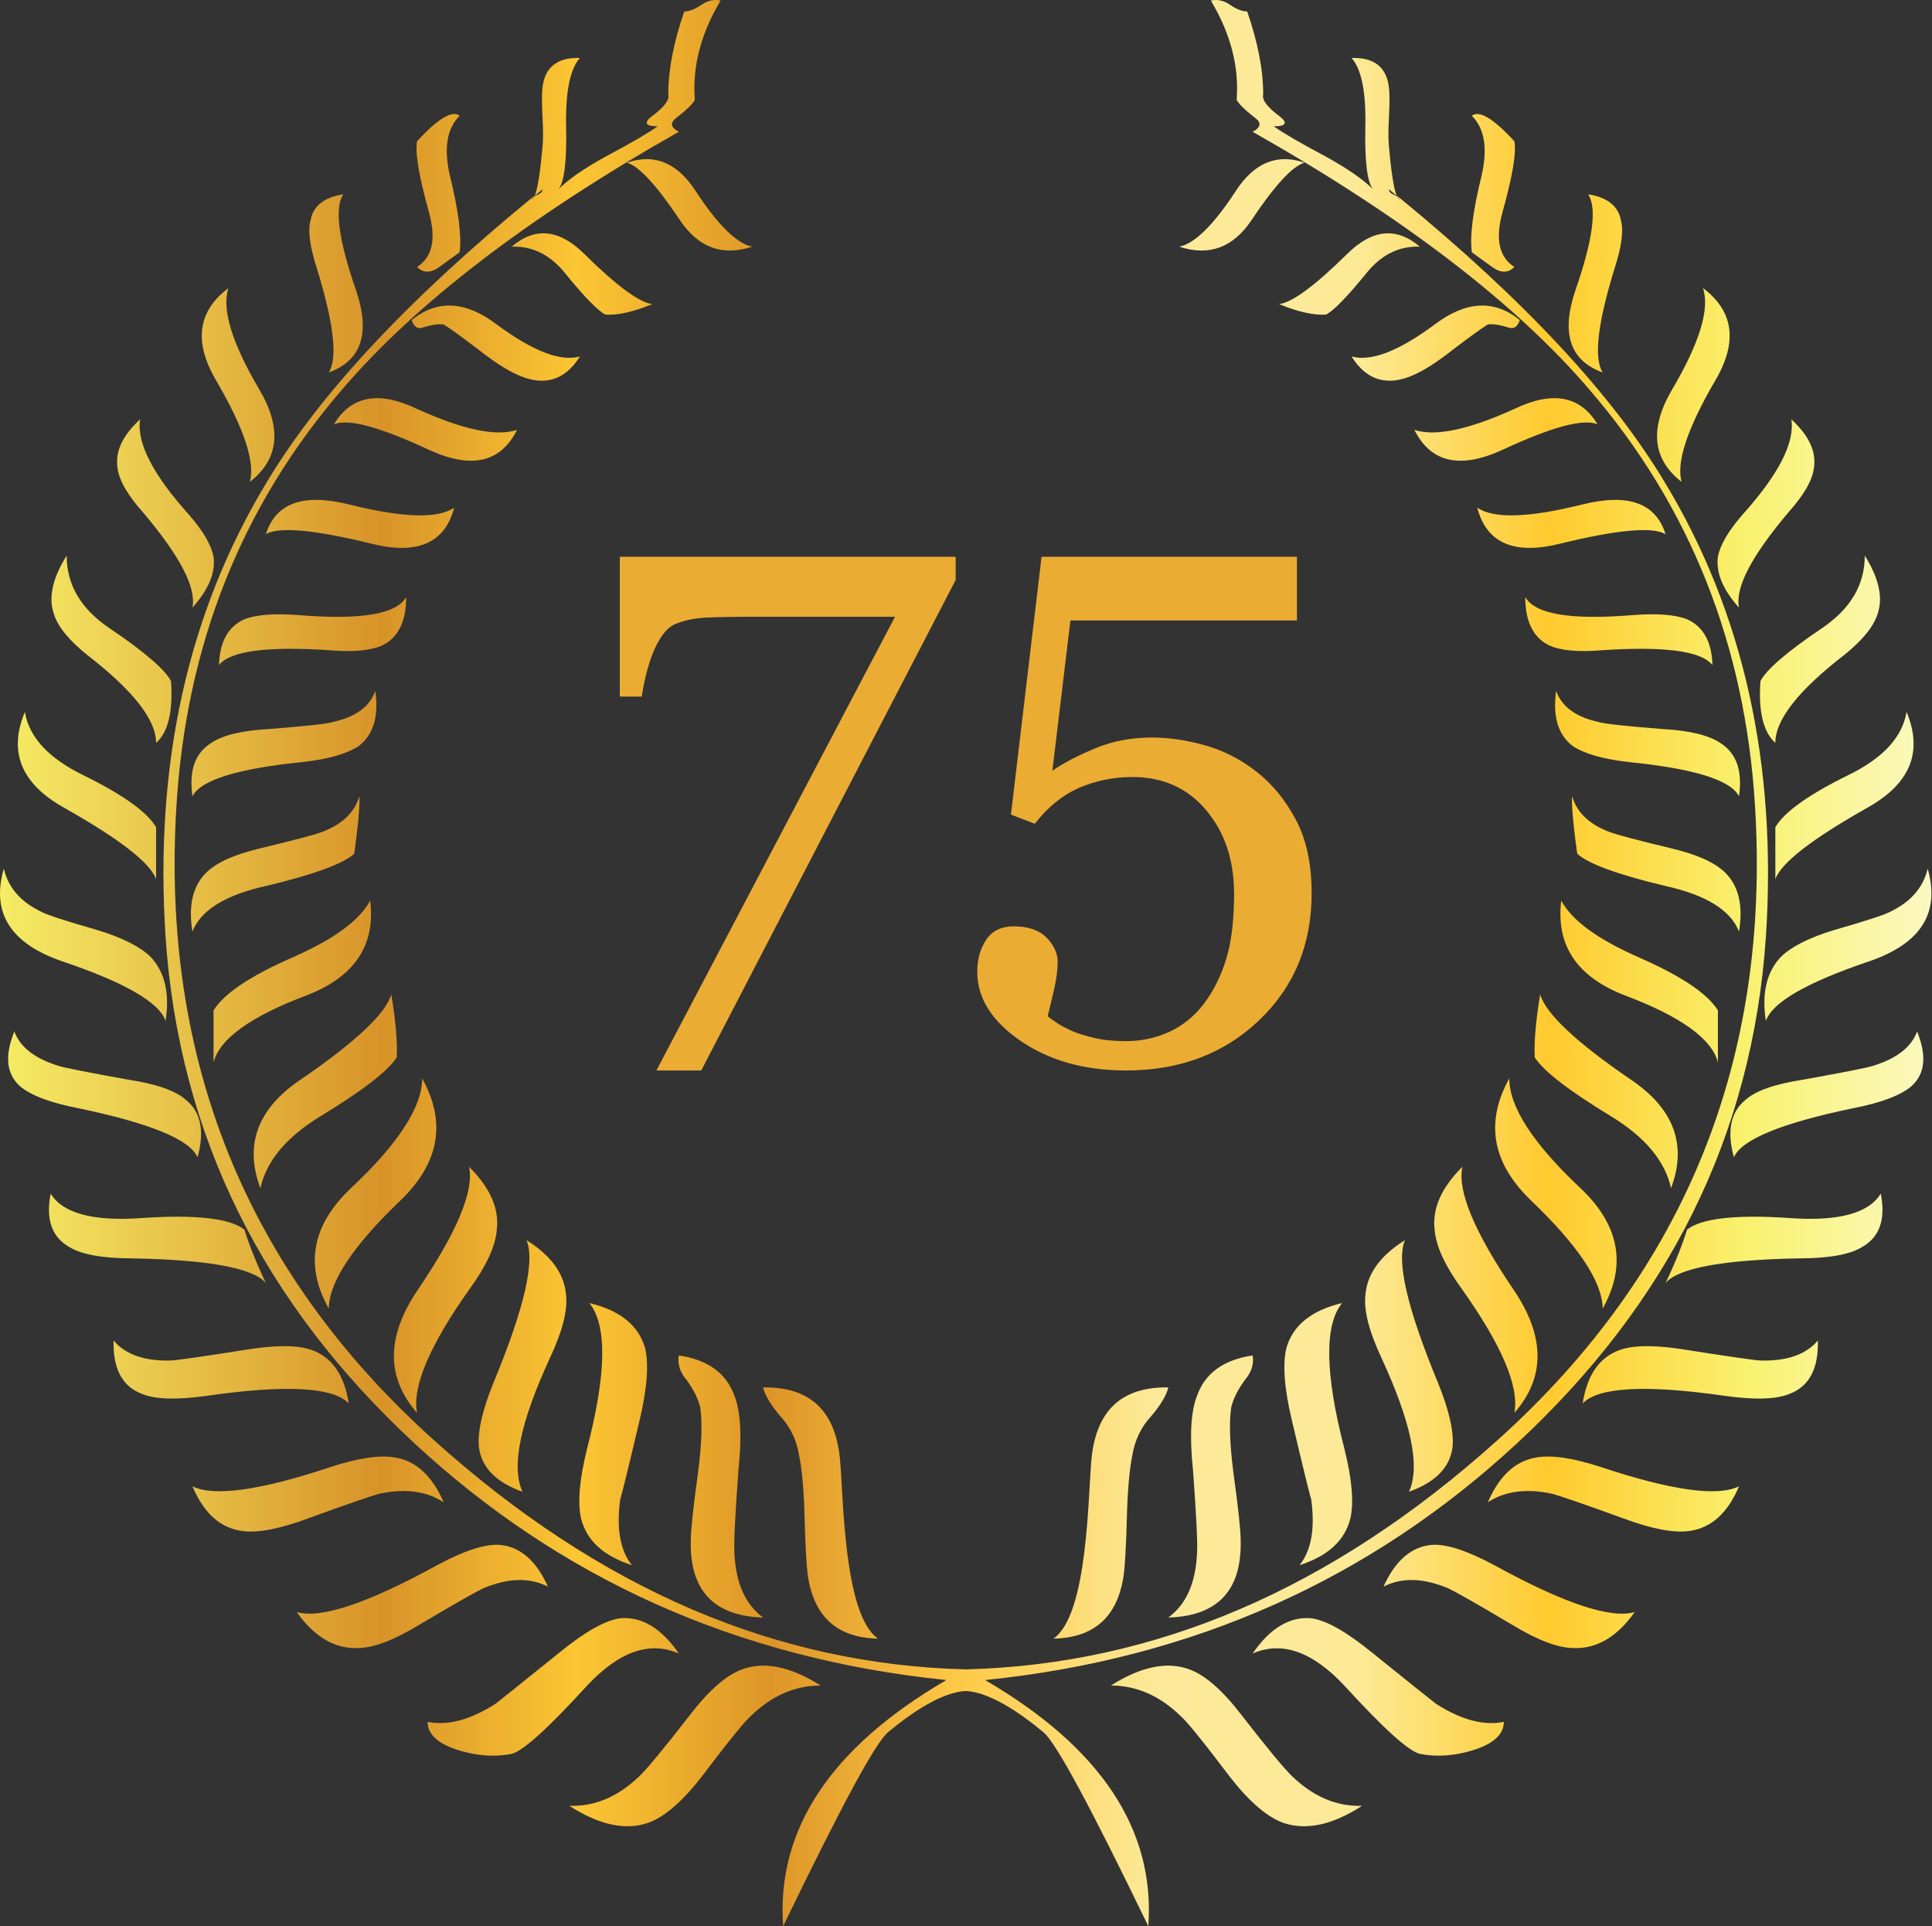 <?xml version="1.0" encoding="UTF-8" standalone="no"?><!DOCTYPE svg PUBLIC "-//W3C//DTD SVG 1.1//EN" "http://www.w3.org/Graphics/SVG/1.1/DTD/svg11.dtd"><svg width="100%" height="100%" viewBox="0 0 3233 3223" version="1.1" xmlns="http://www.w3.org/2000/svg" xmlns:xlink="http://www.w3.org/1999/xlink" xml:space="preserve" xmlns:serif="http://www.serif.com/" style="fill-rule:evenodd;clip-rule:evenodd;stroke-linejoin:round;stroke-miterlimit:2;"><rect x="0" y="0" width="3233" height="3223" fill="#333333" stroke="none"/><path d="M2462.95,421.83c-2.434,-1.224 9.128,6.68 34.063,24.935c13.972,10.339 26.758,10.339 37.109,0c-26.159,-17.031 -32.239,-47.447 -19.466,-93.06c16.407,-59.01 23.099,-98.554 19.466,-117.396c-35.286,-38.333 -59.01,-52.317 -71.172,-42.577c21.29,21.275 26.759,54.114 16.42,99.765c-14.596,58.984 -20.078,102.162 -16.42,128.333Zm-279.804,-149.622c-46.237,-15.833 -84.557,0 -115.586,48.033c-37.096,56.564 -68.724,87.605 -94.284,92.475c49.883,16.406 90.026,1.822 121.042,-44.428c38.945,-58.372 68.763,-90.624 88.828,-96.08Zm498.776,350.963c-15.208,-23.723 -8.503,-82.122 20.065,-174.582c11.576,-35.873 15.221,-62.657 10.339,-80.301c-4.245,-23.697 -23.099,-38.306 -54.727,-43.176c15.208,23.112 7.904,76.654 -21.901,162.409c-23.724,71.158 -7.891,116.198 46.224,135.65Zm-541.367,-114.348c32.239,13.385 58.398,18.854 78.476,17.617c12.774,-6.667 35.287,-29.792 67.513,-69.336c24.935,-31.029 54.753,-45.612 89.402,-44.388c-39.532,-33.477 -79.675,-29.206 -121.628,12.161c-54.154,53.529 -92.461,81.498 -113.763,83.946Zm673.359,297.435c-9.127,-32.852 9.753,-90.014 57.188,-170.912c37.109,-63.88 29.791,-114.974 -21.302,-153.295c11.562,34.662 -5.469,91.251 -51.68,169.701c-38.346,65.092 -32.865,116.784 15.794,154.506Zm-552.304,-209.844c27.369,43.776 66.302,52.291 116.171,24.934c13.985,-7.304 34.076,-20.69 60.222,-41.38c24.947,-18.841 41.979,-31.016 51.706,-37.096c8.515,-1.211 20.064,0.612 35.898,5.468c7.903,2.449 13.984,-1.809 17.643,-12.76c-42.591,-34.674 -90.039,-32.239 -142.357,7.292c-60.82,45.013 -107.057,62.669 -139.283,53.542Zm105.221,122.851c27.383,54.766 76.055,65.704 146.003,34.076c84.544,-39.532 138.072,-53.542 160.585,-43.203c-28.606,-47.435 -74.231,-56.55 -137.487,-26.758c-78.463,35.885 -134.427,47.448 -169.101,35.885Zm543.203,297.462c-6.706,-33.478 20.664,-85.782 82.109,-158.763c26.159,-29.207 40.755,-54.129 43.204,-74.831c4.257,-27.357 -7.917,-54.115 -37.722,-81.498c6.068,38.919 -21.289,92.461 -82.122,159.974c-23.724,27.383 -37.097,50.495 -40.756,69.948c-3.645,26.784 8.516,55.365 35.287,85.17Zm-437.956,-167.28c15.196,59.011 61.432,79.688 138.685,60.222c96.719,-23.724 155.117,-28.594 176.393,-15.82c-16.419,-52.305 -62.643,-68.724 -138.698,-49.883c-90.624,22.513 -149.01,24.335 -176.38,5.481Zm473.841,290.144c-3.645,51.094 4.857,85.768 24.935,103.398c0,-38.932 38.946,-88.19 116.185,-147.799c29.193,-23.737 48.06,-46.225 54.753,-67.513c9.726,-27.396 2.422,-60.221 -21.289,-97.943c0,48.659 -23.737,88.815 -71.172,121.055c-59.609,40.143 -93.672,69.96 -103.412,88.802Zm-393.554,-140.508c0,40.143 12.773,66.901 38.919,80.299c18.867,9.115 49.271,12.149 90.638,8.516c103.411,-6.705 164.857,1.211 183.698,24.922c-1.198,-38.919 -15.208,-64.466 -42.565,-76.641c-20.078,-7.903 -51.706,-10.339 -94.297,-6.68c-100.951,7.904 -159.987,-1.822 -176.393,-30.416Zm51.705,156.927c-6.093,42.591 3.047,73.607 27.969,92.474c19.466,12.761 50.508,21.901 94.896,26.758c107.669,10.951 169.115,29.791 183.099,57.175c6.094,-43.178 -4.258,-72.384 -31.628,-89.428c-18.854,-12.76 -51.106,-20.677 -96.119,-23.099c-60.821,-4.869 -97.318,-8.515 -108.868,-12.174c-37.109,-8.516 -60.221,-25.56 -69.349,-51.706Zm366.784,315.091c9.74,-27.369 60.821,-66.901 153.294,-119.206c72.383,-40.156 94.284,-93.685 66.303,-160.598c-7.305,43.176 -40.743,78.463 -100.365,107.057c-65.091,32.239 -104.623,60.833 -119.232,85.768l0,86.979Zm-60.82,87.591c7.291,-43.789 -0.599,-77.239 -24.349,-99.752c-18.242,-17.031 -48.034,-29.792 -89.388,-39.532c-58.399,-13.997 -91.862,-23.125 -101.602,-26.757c-34.674,-12.787 -55.95,-32.865 -63.88,-60.234c-1.211,11.562 1.224,43.788 8.516,96.106c17.656,16.419 66.927,34.675 146.002,53.542c69.35,15.208 110.717,40.742 124.701,76.627Zm45.013,149.636c10.338,-31.002 68.125,-64.48 172.76,-99.753c86.967,-29.805 119.206,-81.51 97.917,-155.117c-7.292,31.016 -27.37,54.753 -60.82,71.172c-10.352,6.081 -43.19,16.432 -97.93,32.239c-41.367,12.787 -70.573,27.995 -86.979,44.402c-23.75,24.947 -32.24,60.846 -24.948,107.057Zm-80.3,-17.63c-17.63,-28.581 -62.656,-58.399 -133.815,-89.427c-67.513,-29.805 -110.117,-60.821 -128.346,-94.272c-9.114,74.818 26.159,127.735 107.044,158.751c93.685,35.286 145.378,72.995 155.117,111.927l0,-86.979Zm-78.45,297.448c27.37,-72.384 4.857,-133.217 -67.539,-181.876c-91.836,-62.656 -142.318,-110.703 -151.445,-142.33c-7.305,43.776 -10.339,79.075 -9.141,105.221c15.208,23.724 57.8,55.963 126.523,97.943c58.399,35.274 91.862,76.028 101.602,121.042Zm105.208,-51.694c12.787,-29.817 79.688,-57.199 199.531,-82.121c47.449,-9.129 80.287,-21.915 97.917,-37.123c22.513,-20.664 25.547,-50.482 9.141,-91.237c-9.74,26.159 -34.063,45.013 -72.995,57.188c-10.951,3.645 -49.284,10.937 -116.172,23.111c-47.474,7.305 -80.312,18.242 -97.968,34.05c-24.909,20.078 -31.602,52.317 -19.454,96.132Zm-219.583,253.048c40.755,-72.396 27.969,-139.935 -37.109,-201.354c-79.675,-74.831 -119.206,-136.264 -119.206,-183.699c-40.769,73.594 -28.594,141.107 35.273,203.165c79.675,76.028 120.443,136.849 121.042,181.888Zm-234.792,-237.253c-35.885,35.899 -51.093,71.172 -46.237,107.058c2.435,26.158 17.032,58.398 44.427,96.106c67.514,94.909 97.318,164.857 88.802,208.646c52.318,-59.609 51.706,-128.346 -1.835,-206.81c-65.091,-96.106 -93.672,-164.245 -85.157,-205Zm375.925,105.247c-7.305,23.725 -18.854,53.516 -35.899,89.414c20.69,-24.948 94.896,-38.932 223.242,-41.367c51.094,0 86.368,-6.679 106.446,-19.453c28.594,-16.445 38.932,-46.25 30.417,-88.828c-20.079,32.852 -71.172,46.849 -153.295,40.756c-90.013,-6.082 -147.187,0.624 -170.911,19.478Zm-472.031,17.618c-41.967,26.172 -63.868,57.187 -66.29,93.098c-2.434,26.146 6.68,60.209 26.745,103.373c49.87,107.683 65.704,182.5 46.224,224.479c44.401,-15.821 68.737,-40.768 73.008,-74.831c2.422,-24.948 -5.469,-61.432 -24.935,-108.88c-51.107,-123.49 -69.362,-202.565 -54.752,-237.239Zm297.434,273.138c26.159,-27.37 105.248,-31.641 237.227,-12.774c51.107,7.279 87.604,6.068 110.104,-3.659c32.253,-12.76 47.448,-42.565 46.224,-88.815c-20.065,23.737 -52.291,34.688 -96.094,33.45c-11.562,-0.598 -52.929,-6.666 -122.864,-17.629c-51.107,-8.503 -88.828,-8.503 -112.552,0c-34.05,12.161 -54.727,41.979 -62.045,89.427Zm-588.19,6.679c3.659,-15.195 11.55,-30.416 23.125,-46.223c10.925,-12.774 15.196,-26.772 12.761,-40.756c-48.659,7.292 -79.688,29.818 -93.073,67.526c-10.339,26.146 -12.761,67.5 -6.68,124.701c5.469,74.791 7.904,121.041 6.68,139.283c-2.422,49.897 -18.242,85.144 -48.047,107.058c83.346,-2.422 123.476,-46.224 121.055,-130.169c0,-14.597 -3.659,-51.706 -12.162,-112.539c-6.094,-47.448 -7.317,-83.946 -3.659,-108.881Zm-165.456,80.3c4.258,-26.159 15.209,-48.06 31.628,-65.704c17.031,-20.051 26.146,-36.497 28.594,-48.059c-77.24,-1.198 -119.831,37.734 -128.346,117.409c-6.146,60.052 -5.365,262.903 -63.881,302.916c67.539,-1.211 107.071,-35.885 117.422,-105.221c2.409,-17.644 4.245,-50.495 5.469,-97.929c1.198,-45.027 4.258,-79.688 9.114,-103.412Zm594.897,78.463c28.58,-18.854 65.091,-23.724 108.88,-13.984c12.773,3.646 52.317,17.031 117.409,40.755c47.434,17.644 84.544,24.935 110.703,21.289c36.497,-4.869 64.466,-29.791 83.333,-74.817c-35.287,17.63 -112.526,7.291 -231.146,-32.253c-46.849,-15.195 -82.721,-20.677 -108.88,-15.807c-34.674,6.067 -61.445,31.029 -80.299,74.817Zm-174.584,141.12c31.016,-15.807 66.914,-14.596 108.893,3.034c10.352,4.87 46.224,24.948 106.459,60.833c43.164,26.159 77.226,38.92 103.398,38.92c38.333,1.223 72.383,-18.828 101.589,-60.209c-40.157,11.562 -118.62,-14.596 -234.805,-78.464c-44.388,-23.723 -78.463,-35.286 -103.438,-34.074c-34.635,2.447 -62.018,25.559 -82.096,69.96Zm-456.185,165.456c42.565,0 82.11,17.032 117.383,51.706c9.74,8.515 37.109,41.966 82.135,101.588c32.227,41.355 62.032,66.901 89.401,76.641c37.709,12.773 81.524,3.646 131.381,-28.594c-42.578,1.224 -81.498,-15.195 -117.383,-49.883c-11.563,-10.95 -39.545,-44.414 -83.959,-101.588c-31.627,-41.368 -60.833,-66.901 -86.979,-76.628c-37.109,-13.998 -80.898,-5.495 -131.979,26.758Zm386.836,-639.922c-51.081,12.174 -82.083,37.122 -93.047,74.818c-6.692,27.382 -3.659,68.138 9.128,121.667c20.065,85.168 31.015,128.958 32.239,131.393c6.68,48.659 0.599,85.755 -19.492,110.702c47.474,-15.22 76.055,-41.353 85.17,-78.463c6.08,-27.383 2.447,-66.315 -10.326,-117.396c-32.253,-124.7 -33.464,-205.599 -3.672,-242.721Zm-662.174,630.794c-352.422,-35.95 -647.279,-171.354 -889.297,-395.377c-253.125,-234.324 -394.779,-514.597 -417.279,-848.555c-18.867,-289.532 37.695,-543.19 169.701,-760.95c87.591,-145.99 234.804,-304.141 441.614,-473.841c2.435,1.21 3.06,1.822 1.823,1.822c1.237,-3.659 4.883,-6.692 10.938,-9.127c4.27,-1.81 6.692,-4.871 6.692,-8.516c-1.185,1.211 -7.291,6.706 -19.453,15.821c7.305,4.869 13.998,-24.336 19.453,-86.993c1.237,-10.95 1.237,-27.37 0,-49.883c-1.185,-23.71 -1.185,-40.143 0,-48.646c3.659,-34.062 24.349,-51.106 62.657,-49.895c-16.42,18.255 -24.31,55.977 -23.112,114.375c1.211,58.385 -3.034,93.073 -12.761,105.221c17.018,-17.031 43.776,-35.26 80.3,-55.351c42.578,-22.501 71.146,-39.545 85.755,-49.87c-20.078,0 -23.724,-5.482 -10.964,-15.834c21.302,-15.807 31.029,-27.956 28.607,-37.695c0,-41.367 9.128,-87.591 26.771,-138.685c8.502,0 17.63,-3.659 28.581,-10.951c10.325,-7.291 21.302,-9.739 32.239,-7.291c-33.463,55.95 -47.435,111.302 -43.19,166.042c-2.435,5.482 -12.161,15.807 -30.417,29.804c-11.562,8.516 -10.338,16.419 3.659,23.725c-253.059,143.554 -441.002,287.708 -564.492,432.486c-167.89,195.261 -259.739,427.005 -276.159,695.26c-26.159,422.748 115.599,777.475 429.453,1060.24c280.404,252.604 576.133,376.732 891.316,384.805c315.182,-8.073 610.911,-132.201 891.301,-384.805c313.855,-282.76 455.613,-637.487 429.454,-1060.24c-16.433,-268.255 -108.268,-499.999 -276.159,-695.26c-123.49,-144.778 -311.432,-288.932 -564.479,-432.486c13.997,-7.306 15.221,-15.209 3.646,-23.725c-18.243,-13.997 -27.982,-24.322 -30.417,-29.804c4.258,-54.74 -9.727,-110.092 -43.177,-166.042c10.95,-2.448 21.888,0 32.252,7.291c10.925,7.292 20.052,10.951 28.555,10.951c17.656,51.094 26.784,97.318 26.784,138.685c-2.422,9.739 7.305,21.888 28.594,37.695c12.76,10.352 9.127,15.834 -10.951,15.834c14.597,10.325 43.164,27.369 85.755,49.87c36.511,20.091 63.269,38.32 80.3,55.351c-9.74,-12.148 -13.985,-46.836 -12.761,-105.221c1.198,-58.398 -6.705,-96.12 -23.124,-114.375c38.32,-1.211 58.997,15.833 62.656,49.895c1.198,8.503 1.198,24.936 0,48.646c-1.224,22.513 -1.224,38.933 0,49.883c5.468,62.657 12.148,91.862 19.466,86.993c-12.162,-9.115 -18.268,-14.61 -19.466,-15.821c0,3.645 2.409,6.706 6.692,8.516c6.068,2.435 9.714,5.468 10.951,9.127c-1.237,0 -0.612,-0.612 1.823,-1.822c206.81,169.7 354.01,327.851 441.601,473.841c131.992,217.76 188.568,471.418 169.714,760.95c-22.513,333.958 -164.167,614.231 -417.292,848.555c-242.005,224.023 -536.888,359.427 -889.297,395.377c194.037,113.139 284.675,250.6 273.125,411.81c-95.507,-197.083 -153.294,-305.365 -175.195,-324.219c-53.568,-44.543 -97.617,-67.63 -130.351,-69.296c-32.748,1.666 -76.784,24.753 -130.365,69.296c-21.901,18.854 -79.688,127.136 -175.195,324.219c-11.537,-161.21 79.088,-298.671 273.125,-411.81Zm-814.479,-2389.31c2.434,-1.224 -9.128,6.68 -34.063,24.935c-13.997,10.339 -26.784,10.339 -37.135,0c26.197,-17.031 32.265,-47.447 19.492,-93.06c-16.406,-59.01 -23.112,-98.554 -19.492,-117.396c35.299,-38.333 59.023,-52.317 71.198,-42.577c-21.303,21.275 -26.758,54.114 -16.42,99.765c14.584,58.984 20.065,102.162 16.42,128.333Zm279.791,-149.622c46.237,-15.833 84.571,0 115.586,48.033c37.096,56.564 68.737,87.605 94.297,92.475c-49.883,16.406 -90.026,1.822 -121.055,-44.428c-38.945,-58.372 -68.737,-90.624 -88.828,-96.08Zm-498.763,350.963c15.195,-23.723 8.503,-82.122 -20.078,-174.582c-11.563,-35.873 -15.221,-62.657 -10.339,-80.301c4.245,-23.697 23.099,-38.306 54.727,-43.176c-15.195,23.112 -7.904,76.654 21.914,162.409c23.711,71.158 7.891,116.198 -46.224,135.65Zm541.354,-114.348c-32.239,13.385 -58.398,18.854 -78.463,17.617c-12.774,-6.667 -35.287,-29.792 -67.526,-69.336c-24.948,-31.029 -54.74,-45.612 -89.401,-44.388c39.531,-33.477 79.674,-29.206 121.64,12.161c54.128,53.529 92.461,81.498 113.75,83.946Zm-673.372,297.435c9.128,-32.852 -9.74,-90.014 -57.175,-170.912c-37.109,-63.88 -29.791,-114.974 21.302,-153.295c-11.562,34.662 5.482,91.251 51.693,169.701c38.334,65.092 32.852,116.784 -15.82,154.506Zm552.318,-209.844c-27.357,43.776 -66.29,52.291 -116.159,24.934c-14.011,-7.304 -34.076,-20.69 -60.222,-41.38c-24.947,-18.841 -41.979,-31.016 -51.705,-37.096c-8.516,-1.211 -20.091,0.612 -35.912,5.468c-7.89,2.449 -13.984,-1.809 -17.617,-12.76c42.565,-34.674 90.013,-32.239 142.331,7.292c60.82,45.013 107.044,62.669 139.284,53.542Zm-105.222,122.851c-27.382,54.766 -76.041,65.704 -146.002,34.076c-84.545,-39.532 -138.06,-53.542 -160.573,-43.203c28.594,-47.435 74.218,-56.55 137.474,-26.758c78.463,35.885 134.414,47.448 169.101,35.885Zm-543.203,297.462c6.706,-33.478 -20.664,-85.782 -82.109,-158.763c-26.159,-29.207 -40.755,-54.129 -43.19,-74.831c-4.258,-27.357 7.916,-54.115 37.708,-81.498c-6.081,38.919 21.289,92.461 82.135,159.974c23.724,27.383 37.097,50.495 40.756,69.948c3.632,26.784 -8.529,55.365 -35.3,85.17Zm437.969,-167.28c-15.208,59.011 -61.432,79.688 -138.685,60.222c-96.719,-23.724 -155.104,-28.594 -176.406,-15.82c16.432,-52.305 62.656,-68.724 138.698,-49.883c90.625,22.513 149.023,24.335 176.393,5.481Zm-473.854,290.144c3.646,51.094 -4.857,85.768 -24.935,103.398c0,-38.932 -38.933,-88.19 -116.185,-147.799c-29.206,-23.737 -48.047,-46.225 -54.753,-67.513c-9.739,-27.396 -2.435,-60.221 21.289,-97.943c0,48.659 23.737,88.815 71.172,121.055c59.61,40.143 93.685,69.96 103.412,88.802Zm393.567,-140.508c0,40.143 -12.786,66.901 -38.932,80.299c-18.854,9.115 -49.271,12.149 -90.625,8.516c-103.424,-6.705 -164.857,1.211 -183.711,24.922c1.224,-38.919 15.209,-64.466 42.565,-76.641c20.078,-7.903 51.719,-10.339 94.297,-6.68c100.964,7.904 159.987,-1.822 176.406,-30.416Zm-51.705,156.927c6.08,42.591 -3.073,73.607 -27.982,92.474c-19.466,12.761 -50.482,21.901 -94.896,26.758c-107.656,10.951 -169.102,29.791 -183.099,57.175c-6.068,-43.178 4.271,-72.384 31.641,-89.428c18.854,-12.76 51.093,-20.677 96.106,-23.099c60.834,-4.869 97.318,-8.515 108.881,-12.174c37.109,-8.516 60.221,-25.56 69.349,-51.706Zm-366.797,315.091c-9.753,-27.369 -60.834,-66.901 -153.294,-119.206c-72.383,-40.156 -94.284,-93.685 -66.303,-160.598c7.305,43.176 40.756,78.463 100.378,107.057c65.078,32.239 104.622,60.833 119.219,85.768l0,86.979Zm60.82,87.591c-7.305,-43.789 0.612,-77.239 24.336,-99.752c18.255,-17.031 48.06,-29.792 89.414,-39.532c58.386,-13.997 91.862,-23.125 101.589,-26.757c34.674,-12.787 55.963,-32.865 63.88,-60.234c1.211,11.562 -1.224,43.788 -8.516,96.106c-17.656,16.419 -66.914,34.675 -146.002,53.542c-69.349,15.208 -110.704,40.742 -124.701,76.627Zm-45,149.636c-10.338,-31.002 -68.138,-64.48 -172.76,-99.753c-86.979,-29.805 -119.219,-81.51 -97.917,-155.117c7.279,31.016 27.357,54.753 60.807,71.172c10.339,6.081 43.19,16.432 97.93,32.239c41.367,12.787 70.573,27.995 86.979,44.402c23.724,24.947 32.253,60.846 24.961,107.057Zm80.3,-17.63c17.63,-28.581 62.643,-58.399 133.802,-89.427c67.526,-29.805 110.117,-60.821 128.346,-94.272c9.128,74.818 -26.146,127.735 -107.031,158.751c-93.698,35.286 -145.391,72.995 -155.117,111.927l0,-86.979Zm78.45,297.448c-27.383,-72.384 -4.857,-133.217 67.526,-181.876c91.849,-62.656 142.331,-110.703 151.445,-142.33c7.331,43.776 10.352,79.075 9.154,105.221c-15.208,23.724 -57.786,55.963 -126.536,97.943c-58.399,35.274 -91.849,76.028 -101.589,121.042Zm-105.221,-51.694c-12.774,-29.817 -79.688,-57.199 -199.531,-82.121c-47.435,-9.129 -80.287,-21.915 -97.917,-37.123c-22.526,-20.664 -25.56,-50.482 -9.128,-91.237c9.727,26.159 34.063,45.013 72.995,57.188c10.938,3.645 49.271,10.937 116.172,23.111c47.448,7.305 80.286,18.242 97.943,34.05c24.934,20.078 31.627,52.317 19.466,96.132Zm219.596,253.048c-40.768,-72.396 -27.982,-139.935 37.097,-201.354c79.674,-74.831 119.205,-136.264 119.205,-183.699c40.768,73.594 28.607,141.107 -35.26,203.165c-79.688,76.028 -120.43,136.849 -121.042,181.888Zm234.792,-237.253c35.885,35.899 51.094,71.172 46.224,107.058c-2.435,26.158 -17.019,58.398 -44.401,96.106c-67.539,94.909 -97.344,164.857 -88.841,208.646c-52.292,-59.609 -51.68,-128.346 1.849,-206.81c65.091,-96.106 93.684,-164.245 85.169,-205Zm-375.938,105.247c7.305,23.725 18.867,53.516 35.899,89.414c-20.69,-24.948 -94.883,-38.932 -223.242,-41.367c-51.081,0 -86.368,-6.679 -106.446,-19.453c-28.581,-16.445 -38.932,-46.25 -30.403,-88.828c20.052,32.852 71.158,46.849 153.281,40.756c90.026,-6.082 147.2,0.624 170.911,19.478Zm472.032,17.618c41.979,26.172 63.88,57.187 66.302,93.098c2.435,26.146 -6.693,60.209 -26.771,103.373c-49.857,107.683 -65.677,182.5 -46.211,224.479c-44.401,-15.821 -68.724,-40.768 -72.995,-74.831c-2.435,-24.948 5.469,-61.432 24.935,-108.88c51.094,-123.49 69.349,-202.565 54.74,-237.239Zm-297.435,273.138c-26.159,-27.37 -105.235,-31.641 -237.24,-12.774c-51.094,7.279 -87.591,6.068 -110.091,-3.659c-32.253,-12.76 -47.461,-42.565 -46.237,-88.815c20.078,23.737 52.305,34.688 96.107,33.45c11.549,-0.598 52.929,-6.666 122.864,-17.629c51.107,-8.503 88.828,-8.503 112.539,0c34.063,12.161 54.753,41.979 62.058,89.427Zm588.19,6.679c-3.646,-15.195 -11.55,-30.416 -23.112,-46.223c-10.938,-12.774 -15.195,-26.772 -12.761,-40.756c48.672,7.292 79.675,29.818 93.06,67.526c10.339,26.146 12.774,67.5 6.693,124.701c-5.495,74.791 -7.904,121.041 -6.693,139.283c2.422,49.897 18.255,85.144 48.047,107.058c-83.32,-2.422 -123.477,-46.224 -121.029,-130.169c0,-14.597 3.633,-51.706 12.149,-112.539c6.094,-47.448 7.305,-83.946 3.646,-108.881Zm165.455,80.3c-4.257,-26.159 -15.208,-48.06 -31.614,-65.704c-17.031,-20.051 -26.159,-36.497 -28.607,-48.059c77.266,-1.198 119.844,37.734 128.347,117.409c6.158,60.052 5.377,262.903 63.893,302.916c-67.539,-1.211 -107.084,-35.885 -117.409,-105.221c-2.448,-17.644 -4.271,-50.495 -5.482,-97.929c-1.211,-45.027 -4.271,-79.688 -9.128,-103.412Zm-594.882,78.463c-28.594,-18.854 -65.105,-23.724 -108.881,-13.984c-12.786,3.646 -52.317,17.031 -117.408,40.755c-47.448,17.644 -84.545,24.935 -110.704,21.289c-36.497,-4.869 -64.479,-29.791 -83.346,-74.817c35.3,17.63 112.526,7.291 231.172,-32.253c46.823,-15.195 82.708,-20.677 108.88,-15.807c34.662,6.067 61.419,31.029 80.287,74.817Zm174.57,141.12c-31.016,-15.807 -66.914,-14.596 -108.893,3.034c-10.339,4.87 -46.211,24.948 -106.446,60.833c-43.177,26.159 -77.239,38.92 -103.411,38.92c-38.307,1.223 -72.37,-18.828 -101.589,-60.209c40.17,11.562 118.62,-14.596 234.805,-78.464c44.414,-23.723 78.464,-35.286 103.412,-34.074c34.674,2.447 62.044,25.559 82.122,69.96Zm456.211,165.456c-42.591,0 -82.122,17.032 -117.396,51.706c-9.739,8.515 -37.109,41.966 -82.122,101.588c-32.24,41.355 -62.058,66.901 -89.427,76.641c-37.696,12.773 -81.498,3.646 -131.381,-28.594c42.592,1.224 81.498,-15.195 117.396,-49.883c11.563,-10.95 39.531,-44.414 83.932,-101.588c31.654,-41.368 60.834,-66.901 87.006,-76.628c37.109,-13.998 80.885,-5.495 131.992,26.758Zm-386.862,-639.922c51.094,12.174 82.096,37.122 93.047,74.818c6.693,27.382 3.659,68.138 -9.115,121.667c-20.065,85.168 -31.028,128.958 -32.239,131.393c-6.693,48.659 -0.599,85.755 19.479,110.702c-47.461,-15.22 -76.055,-41.353 -85.169,-78.463c-6.081,-27.383 -2.435,-66.315 10.338,-117.396c32.253,-124.7 33.451,-205.599 3.659,-242.721Zm149.635,586.38c-48.658,-21.289 -99.765,-3.633 -153.294,53.542c-65.091,71.172 -107.057,109.492 -126.51,114.362c-27.383,5.468 -55.977,3.633 -86.992,-5.482c-35.899,-10.951 -53.542,-26.758 -53.542,-48.06c33.463,6.693 71.185,-3.034 113.763,-30.404c4.87,-3.659 40.755,-32.252 107.057,-85.768c41.953,-34.062 75.43,-53.529 101.576,-57.187c35.885,-3.034 68.75,16.432 97.942,58.997Zm960.235,0c48.659,-21.289 99.752,-3.633 153.294,53.542c65.091,71.172 107.018,109.492 126.498,114.362c27.382,5.468 55.976,3.633 87.004,-5.482c35.886,-10.951 53.529,-26.758 53.529,-48.06c-33.463,6.693 -71.159,-3.034 -113.763,-30.404c-4.857,-3.659 -40.742,-32.252 -107.057,-85.768c-41.953,-34.062 -75.417,-53.529 -101.563,-57.187c-35.898,-3.034 -68.75,16.432 -97.942,58.997Z" style="fill:url(#_Linear1);"/><path d="M2103.69,1292.05c26.184,20.768 48.034,47.487 65.039,80.13c17.539,32.916 26.159,73.659 26.159,122.487c0,86.067 -29.402,156.758 -87.956,212.604c-58.542,55.846 -132.735,83.906 -222.839,83.906c-69.349,0 -128.437,-16.732 -176.458,-49.648c-48.294,-33.177 -72.305,-71.758 -72.305,-115.742c0,-20.221 4.857,-38.047 14.844,-53.152c9.987,-15.104 25.365,-22.656 46.133,-22.656c24.01,0 42.083,6.211 54.765,18.607c12.396,12.682 18.894,26.446 18.894,41.016c0,12.942 -2.162,28.867 -6.498,48.021c-4.57,19.154 -7.812,33.45 -10.234,42.63c2.969,2.695 8.359,6.484 15.378,11.328c7.291,4.87 15.924,9.18 25.637,13.763c10.508,4.323 22.93,8.086 38.034,11.601c14.844,3.503 32.11,5.118 52.071,5.118c25.351,0 49.375,-5.118 72.031,-15.365c22.669,-10.52 41.823,-25.898 57.474,-46.146c16.992,-22.382 29.674,-48.02 38.307,-76.614c8.633,-28.334 12.956,-64.753 12.956,-108.451c0,-56.406 -15.651,-103.073 -46.94,-140.026c-31.029,-36.979 -72.318,-55.313 -123.034,-55.313c-31.836,0 -61.784,6.198 -89.31,18.073c-27.786,12.136 -52.344,32.11 -74.18,60.156l-39.934,-15.364l51.25,-431.419l427.369,0l0,106.575l-379.075,0l-30.209,251.446c17.8,-12.409 41.264,-24.818 70.417,-36.953c29.128,-12.422 61.25,-18.62 96.315,-18.62c28.867,0 58.815,4.583 90.117,13.49c31.016,8.905 59.623,23.737 85.782,44.518Zm-504.505,-321.602l-425.743,820.729l-75.013,0l399.31,-759.219l-233.112,0c-34.805,0 -61.784,0.547 -81.211,1.355c-19.7,0.807 -37.76,4.309 -53.958,11.054c-12.136,5.404 -23.203,18.36 -33.177,39.662c-9.727,21.328 -17.266,48.307 -22.396,81.484l-36.706,0l0,-233.919l562.006,0l0,38.854Z" style="fill:#ebac33;"/><defs><linearGradient id="_Linear1" x1="0" y1="0" x2="1" y2="0" gradientUnits="userSpaceOnUse" gradientTransform="matrix(3232.06,0,0,3232.06,0.002,1611.47)"><stop offset="0" style="stop-color:#f6ee67;stop-opacity:1"/><stop offset="0.2" style="stop-color:#d89328;stop-opacity:1"/><stop offset="0.3" style="stop-color:#fcc634;stop-opacity:1"/><stop offset="0.4" style="stop-color:#dd9527;stop-opacity:1"/><stop offset="0.5" style="stop-color:#ffca48;stop-opacity:1"/><stop offset="0.6" style="stop-color:#fcea9a;stop-opacity:1"/><stop offset="0.7" style="stop-color:#fcea97;stop-opacity:1"/><stop offset="0.8" style="stop-color:#ffca2e;stop-opacity:1"/><stop offset="0.9" style="stop-color:#f9f16e;stop-opacity:1"/><stop offset="1" style="stop-color:#fbf9c5;stop-opacity:1"/></linearGradient></defs></svg>